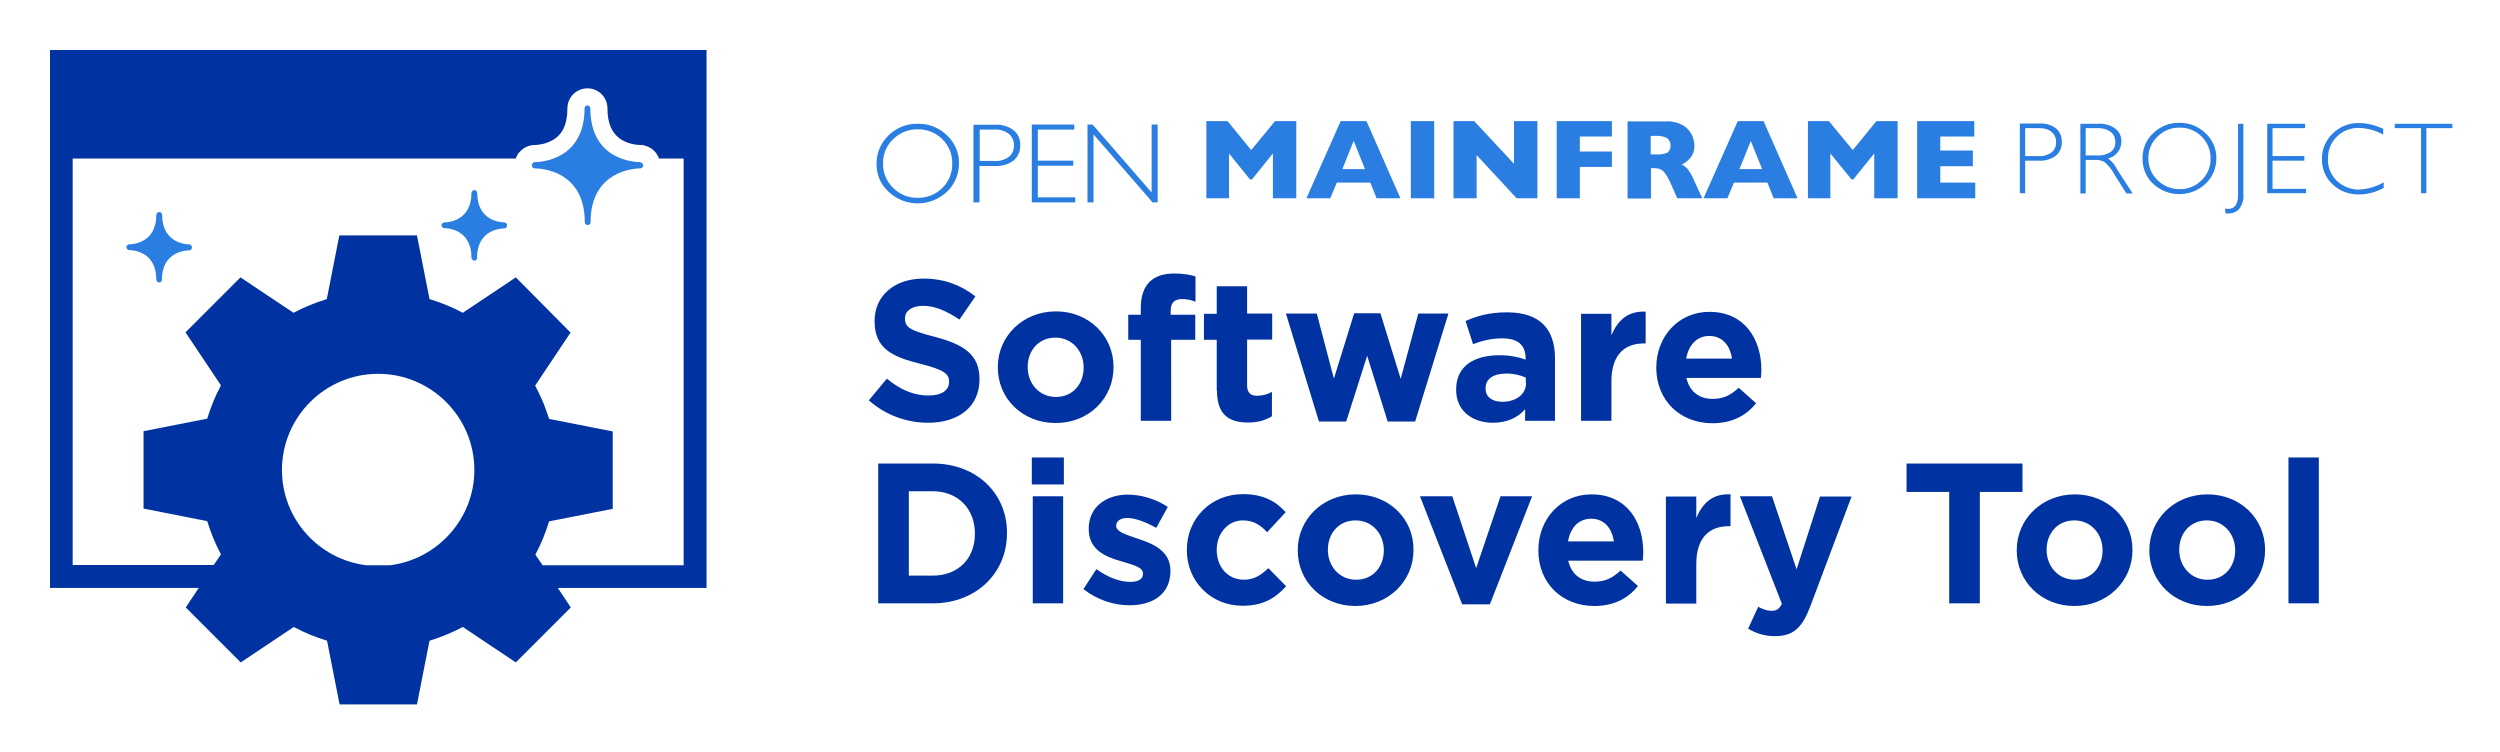 <svg xmlns="http://www.w3.org/2000/svg" role="img" viewBox="-18.94 -18.94 1036.88 311.88"><title>Software Discovery Tool logo</title><style>svg {enable-background:new 0 0 1000 275}</style><style>.st1{fill:#2a7de1}.st2{fill:#0033a1}</style><path fill="none" d="M543.3 196.9c-7.2 0-11.5 5.6-11.5 12.1v.2c0 6.5 4.7 12.3 11.7 12.3 7.2 0 11.5-5.6 11.5-12.1v-.2c0-6.6-4.8-12.3-11.7-12.3zM832 44.3c1.3-1.1 2-2.7 1.9-4.3.1-1.6-.6-3.2-1.8-4.2-1.5-1.1-3.4-1.7-5.3-1.6h-5.6v11.7h5.4c1.8.1 3.8-.4 5.4-1.6zm-124.8-4.8l-4.7 11.7h9.4zm-66.1 156.7c-5.2 0-8.6 3.7-9.6 9.4h19c-.8-5.6-4.1-9.4-9.4-9.4zM361.7 63.1c3.8.1 7.5-1.4 10.2-4.1 2.7-2.6 4.2-6.3 4.1-10.1.1-3.8-1.4-7.5-4.1-10.1-2.7-2.7-6.4-4.2-10.2-4.1-3.8-.1-7.5 1.4-10.2 4.1-2.7 2.6-4.3 6.3-4.2 10.1-.1 3.8 1.4 7.5 4.2 10.1 2.7 2.7 6.4 4.2 10.2 4.1zm235.6 79v.2c0 3.4 2.8 5.4 6.9 5.4 5.9 0 9.9-3.2 9.9-7.8v-2.2c-2.2-1-5-1.7-8-1.7-5.5 0-8.8 2.2-8.8 6.1zm-197.9-96c1.4-1.2 2.2-3 2.1-4.8.1-1.8-.7-3.6-2.1-4.7-1.7-1.3-3.8-1.9-5.9-1.8h-6.3v13h6c2.3.2 4.4-.4 6.2-1.7zM690 120.4c-5.2 0-8.6 3.7-9.6 9.4h19c-.8-5.6-4.1-9.4-9.4-9.4zm-322.1 64.4H358v35h9.9c10.4 0 17.5-7 17.5-17.3v-.2c0-10.3-7-17.5-17.5-17.5zm62.6-51.2v-.2c0-6.5-4.7-12.3-11.7-12.3-7.2 0-11.5 5.6-11.5 12.1v.2c0 6.5 4.7 12.3 11.7 12.3 7.2 0 11.5-5.6 11.5-12.1zm112-94.1l-4.8 11.7h9.5zM674 41.4c.1-1.2-.4-2.4-1.5-3.1-1.5-.7-3.1-1-4.7-.9h-2v7.7h2.1c1.7.1 3.3-.1 4.8-.8.9-.6 1.4-1.8 1.3-2.9zm222.4 155.5c-7.2 0-11.5 5.6-11.5 12.1v.2c0 6.5 4.7 12.3 11.7 12.3 7.2 0 11.5-5.6 11.5-12.1v-.2c0-6.6-4.7-12.3-11.7-12.3zm-38-157c.1-1.6-.7-3.2-2-4.2-1.7-1.1-3.7-1.6-5.6-1.5h-4.7v11.3h4.8c2 .1 3.9-.4 5.6-1.5 1.3-.9 2-2.5 1.9-4.1zM885 59.5c3.4.1 6.7-1.3 9.1-3.7 2.4-2.4 3.8-5.6 3.7-9 .1-3.4-1.3-6.7-3.7-9.1-2.4-2.4-5.7-3.8-9.1-3.7-3.4-.1-6.7 1.3-9.2 3.7-2.5 2.4-3.8 5.7-3.8 9.1-.1 3.4 1.3 6.7 3.8 9 2.5 2.5 5.8 3.8 9.2 3.7zm-43.6 137.4c-7.2 0-11.5 5.6-11.5 12.1v.2c0 6.5 4.7 12.3 11.7 12.3 7.2 0 11.5-5.6 11.5-12.1v-.2c0-6.6-4.7-12.3-11.7-12.3z"/><path d="M821.1 47.7h5.5c2.6.2 5.1-.6 7.2-2.1 1.6-1.4 2.5-3.5 2.4-5.7.1-2.1-.8-4.2-2.4-5.6-2-1.5-4.5-2.2-7-2h-8v28.9h2.2V47.7zm0-13.5h5.6c1.9-.1 3.8.4 5.3 1.6 1.2 1.1 1.9 2.6 1.8 4.2.1 1.7-.6 3.3-1.9 4.3-1.6 1.1-3.5 1.7-5.5 1.5H821V34.2zm34.3 12.6c3.2-.8 5.5-3.7 5.5-7 .1-2.1-.8-4.1-2.5-5.4-2.1-1.5-4.6-2.2-7.1-2h-7.4v28.9h2.2V47.4h3.9c1.4-.1 2.9.2 4.1 1 1.6 1.4 2.9 3.1 3.9 5l5 7.9h2.6l-6.5-10c-.8-1.8-2.1-3.3-3.7-4.5zm-4.5-1.3h-4.8V34.2h4.7c2-.1 4 .4 5.6 1.5 1.3 1 2 2.5 2 4.2.1 1.6-.6 3.2-1.9 4.2-1.7 1-3.6 1.6-5.6 1.4zm44.9 11.8c2.9-2.7 4.5-6.5 4.5-10.5.1-4-1.6-7.8-4.5-10.5-2.9-2.8-6.8-4.4-10.9-4.3-4-.1-7.9 1.5-10.8 4.3-2.9 2.7-4.5 6.5-4.4 10.5-.1 4 1.5 7.8 4.4 10.5 6.1 5.7 15.6 5.7 21.7 0zm-19.9-19.6c2.4-2.4 5.7-3.8 9.2-3.7 3.4-.1 6.7 1.3 9.1 3.7 2.4 2.4 3.8 5.7 3.7 9.1.1 3.4-1.3 6.7-3.7 9-2.4 2.4-5.7 3.8-9.1 3.7-3.4.1-6.7-1.3-9.2-3.7-2.5-2.4-3.8-5.6-3.8-9-.1-3.4 1.3-6.7 3.8-9.1zm29.5 31.9c1.6 0 3.2-.6 4.3-1.8 1.4-1.9 2.1-4.2 1.8-6.6V32.4h-2.2v29.5c0 3.9-1.4 5.8-4.1 5.8-.4 0-.9-.1-1.3-.2l.2 2.1h1.3zm32.1-10.2h-13.9V47.7h13.2v-1.9h-13.2V34.2h13.5v-1.8h-15.7v28.8h16.1zm12.7-3.4c-2.4-2.4-3.8-5.7-3.6-9.1-.1-3.4 1.2-6.7 3.6-9.1 2.4-2.4 5.6-3.7 9-3.7 3.6.1 7.1 1 10.3 2.8v-2.4c-3.2-1.5-6.6-2.4-10.2-2.4-4-.1-7.8 1.5-10.7 4.3-2.9 2.7-4.6 6.6-4.5 10.6-.1 4 1.5 7.8 4.4 10.5 2.9 2.8 6.9 4.3 11 4.2 3.6 0 7.1-1 10.2-2.7v-2.3c-3.1 1.8-6.7 2.8-10.3 3-3.3 0-6.7-1.3-9.2-3.7zm24.1-23.6v1.8h10.9v27h2.2v-27h10.8v-1.8zM490.8 44.7l8.7 10.8h.8l8.7-10.8v18.6h9.7v-32h-8.8l-9.9 12-9.8-12h-8.8v32h9.4zm44.7 12.1h13.9l2.6 6.5h9.9l-14.1-32h-10.7l-14.2 32h9.9l2.7-6.5zm7-17.3l4.7 11.7h-9.4l4.7-11.7zm23.7-8.2h9.7v32h-9.7zm27.3 14.1l16.6 17.9h8.6v-32H609V49l-16.5-17.7h-8.6v32h9.6zm42.8 4.9h13.3v-6.4h-13.3v-6.2h13.3v-6.4h-22.9v32h9.6zm35.4 2.7c1 1.4 1.8 3 2.5 4.6l2.5 5.7h10.4l-3.2-6.9c-.7-1.8-1.6-3.4-2.7-5-.7-.9-1.6-1.6-2.6-2.1.8-.4 1.6-.9 2.3-1.5.8-.7 1.5-1.5 2-2.4.7-1.3 1-2.7.9-4.1 0-1.5-.4-3-1.1-4.4-.8-1.6-2.1-3-3.7-3.9-2-1.1-4.2-1.7-6.5-1.6h-16.4v32h9.7V50.8h1.1c.9 0 1.8.1 2.7.4.8.4 1.6 1 2.1 1.8zm-3.9-7.9h-2.1v-7.7h2c1.6-.1 3.3.2 4.7.9 1 .7 1.6 1.9 1.5 3.1.1 1.2-.4 2.3-1.3 3-1.5.6-3.1.8-4.8.7zm32.4 11.7h13.9l2.6 6.5h9.9l-14.1-32h-10.7l-14.2 32h9.9l2.7-6.5zm7-17.3l4.7 11.7h-9.4l4.7-11.7zm42.3 3.8l-9.9-12h-8.7v32h9.3V44.7l8.8 10.8h.7l8.7-10.8v18.6h9.7v-32h-8.8zm50.8 13.5h-14.5V50h13.5v-6.5h-13.5v-5.8h14.1v-6.4h-23.7v32h24.1zm-426.5 3.8c3.2-3 5-7.3 5-11.7.1-4.4-1.7-8.7-5-11.7-3.2-3.2-7.6-4.9-12.1-4.8-4.5-.1-8.9 1.6-12.1 4.8-3.2 3-5 7.3-5 11.7-.1 4.4 1.7 8.7 5 11.7 6.7 6.4 17.4 6.4 24.2 0zm-22.3-21.8c2.7-2.7 6.4-4.2 10.2-4.1 3.8-.1 7.5 1.4 10.2 4.1 2.7 2.7 4.2 6.3 4.1 10.1.1 3.8-1.4 7.5-4.1 10.1-2.7 2.7-6.4 4.2-10.2 4.1-3.8.1-7.5-1.4-10.2-4.1-2.7-2.6-4.3-6.3-4.2-10.1-.1-3.8 1.4-7.5 4.2-10.1zm35.8 11.1h6.2c2.9.2 5.7-.6 8-2.3 1.8-1.6 2.8-3.9 2.7-6.3.1-2.4-.9-4.7-2.7-6.2-2.3-1.7-5-2.5-7.8-2.3h-8.9V65h2.5V49.9zm0-15.1h6.3c2.1-.1 4.2.5 5.9 1.8 1.4 1.2 2.1 2.9 2.1 4.7.1 1.9-.7 3.6-2.1 4.8-1.8 1.3-4 1.9-6.1 1.7h-6v-13zM427 62.9h-15.5V49.8h14.7v-2.1h-14.7V34.8h15.1v-2.1H409V65h18zm7.6-26.1L459.1 65h2.1V32.7h-2.5v28.2l-24.5-28.2h-2.1V65h2.5z" class="st1"/><path d="M366.2 145.1c-6.6 0-12.1-2.7-17.3-7l-7.5 9c7 6.2 15.8 9.3 24.6 9.3 12.5 0 21.3-6.5 21.3-18v-.2c0-10.1-6.6-14.3-18.4-17.4-10-2.6-12.5-3.8-12.5-7.6v-.2c0-2.8 2.6-5.1 7.5-5.1s9.9 2.2 15.1 5.7l6.6-9.6c-5.9-4.7-13.1-7.4-21.5-7.4-11.9 0-20.3 7-20.3 17.5v.2c0 11.5 7.5 14.8 19.2 17.7 9.7 2.5 11.7 4.1 11.7 7.4v.2c-.1 3.5-3.3 5.5-8.5 5.5zm76.7-11.7v-.2c0-12.8-10.2-23-23.9-23-13.8 0-24.1 10.4-24.1 23.1v.2c0 12.8 10.2 23 23.9 23 13.9.1 24.1-10.3 24.1-23.1zm-35.6 0v-.2c0-6.5 4.3-12.1 11.5-12.1 7 0 11.7 5.7 11.7 12.3v.2c0 6.5-4.3 12.1-11.5 12.1-7 0-11.7-5.7-11.7-12.3zm69.5-21.8h-10.2v-1.7c0-3.3 1.7-4.8 4.6-4.8 2.2 0 3.9.4 5.7 1.1V95.7c-2.3-.7-5-1.2-8.9-1.2-4.5 0-7.9 1.2-10.2 3.5-2.3 2.3-3.6 5.9-3.6 10.8v2.8H449V122h5.2v33.6h12.6V122h10v-10.4zm9 31.4c0 10.3 5.2 13.3 12.9 13.3 4.2 0 7.3-1 9.9-2.6v-10.1c-1.8 1-3.9 1.6-6.2 1.6-2.8 0-4.1-1.4-4.1-4.3v-19h10.4v-10.8h-10.4V99.8h-12.6v11.4h-5.3V122h5.3v21zm83.5-31.9l-7.3 27.1-8.4-27.2h-10.9l-8.4 27.1-7.1-27h-12.8l13.7 44.8h11.3l8.7-27.3 8.5 27.3H568l13.8-44.8zm19.6 3.1l3.1 9.6c4.1-1.5 7.5-2.4 12.3-2.4 6.3 0 9.5 2.9 9.5 8.1v.7c-3.1-1.1-6.4-1.8-10.9-1.8-10.5 0-17.9 4.5-17.9 14.2v.2c0 8.8 6.9 13.6 15.2 13.6 6.1 0 10.4-2.2 13.4-5.6v4.8H626v-25.8c0-6-1.5-10.9-4.8-14.2-3.1-3.1-8.1-5-15-5-7.6 0-12.4 1.5-17.3 3.6zm25.1 25.7c0 4.6-4 7.8-9.9 7.8-4.1 0-6.9-2-6.9-5.4v-.2c0-4 3.3-6.1 8.7-6.1 3.1 0 5.9.7 8 1.7v2.2zm35.4-19.8v-8.9h-12.6v44.4h12.6v-16.4c0-10.6 5.1-15.7 13.5-15.7h.7v-13.2c-7.5-.3-11.6 3.7-14.2 9.8zm41.9 36.5c8 0 14-3.1 18.1-8.3l-7.2-6.4c-3.5 3.2-6.5 4.6-10.8 4.6-5.6 0-9.6-3-10.9-8.7h30.9c.1-1.2.2-2.3.2-3.3 0-12.6-6.8-24.1-21.6-24.1-12.9 0-22 10.4-22 23.1v.2c.1 13.5 9.9 22.9 23.3 22.9zm-1.3-36.2c5.3 0 8.6 3.8 9.4 9.4h-19c1-5.6 4.4-9.4 9.6-9.4zm-322.1 52.9h-22.6v58h22.6c18.2 0 30.8-12.7 30.8-29v-.2c.1-16.3-12.5-28.8-30.8-28.8zm17.5 29.2c0 10.3-7 17.3-17.5 17.3H358v-35h9.9c10.4 0 17.5 7.2 17.5 17.5v.2zm23.6-31.7h13.3V182H409zm.4 16.1H422v44.4h-12.6zm43.6 17.6c-4.8-1.7-9-2.8-9-5.3v-.2c0-1.7 1.6-3.1 4.6-3.1 3.2 0 7.6 1.6 12 4.1l4.8-8.7c-4.8-3.2-10.9-5.1-16.6-5.1-8.9 0-16.2 5.1-16.2 14.1v.2c0 8.6 7 11.5 13.3 13.3 4.9 1.5 9.2 2.4 9.2 5.1v.2c0 2-1.7 3.3-5.3 3.3-4.1 0-9.2-1.8-14-5.3l-5.4 8.3c5.9 4.6 12.8 6.7 19.1 6.7 9.6 0 17-4.5 17-14.3v-.2c-.1-8.1-7.3-11.1-13.5-13.1zm44 17c-6.9 0-11.3-5.5-11.3-12.3v-.2c0-6.5 4.5-12.1 10.8-12.1 4.5 0 7.3 1.9 10.1 4.9l7.7-8.3c-4.1-4.6-9.4-7.5-17.7-7.5-13.6 0-23.3 10.4-23.3 23.1v.2c0 12.7 9.8 23 23.1 23 8.9 0 13.8-3.4 18.1-8.1l-7.4-7.5c-3 2.9-5.9 4.8-10.1 4.8zm46.4-35.4c-13.8 0-24.1 10.4-24.1 23.1v.2c0 12.8 10.2 23 23.9 23 13.8 0 24.1-10.4 24.1-23.1v-.3c.1-12.7-10.1-22.9-23.9-22.9zm11.6 23.3c0 6.5-4.3 12.1-11.5 12.1-7 0-11.7-5.7-11.7-12.3v-.2c0-6.5 4.3-12.1 11.5-12.1 7 0 11.7 5.7 11.7 12.3v.2zm38.3 7.3l-9.9-29.8H570l17.5 44.8H599l17.5-44.8h-13.1zm47.8-30.6c-12.9 0-22 10.4-22 23.1v.2c0 13.6 9.9 23 23.2 23 8 0 14-3.1 18.1-8.3l-7.2-6.4c-3.5 3.2-6.5 4.6-10.8 4.6-5.6 0-9.6-3-10.9-8.7h30.9c.1-1.2.2-2.3.2-3.3.1-12.7-6.7-24.2-21.5-24.2zm-9.7 19.5c1-5.7 4.4-9.4 9.6-9.4 5.3 0 8.6 3.8 9.4 9.4h-19zm53.2-9.7V187H672v44.4h12.6V215c0-10.6 5.1-15.7 13.5-15.7h.7v-13.2c-7.4-.4-11.6 3.6-14.2 9.8zm41.6 21.3L716 186.9h-13.3l17.4 44.6c-1.1 2.2-2.2 2.9-4.4 2.9-1.7 0-3.7-.7-5.4-1.7l-4.2 9.1c3.2 1.9 6.6 3.1 11.2 3.1 7.5 0 11.2-3.4 14.6-12.4L749 187h-13.1l-9.7 30.2zm93.7-43.9h-48.1v11.8h17.7v46.2h12.7v-46.2h17.7zm21.7 12.8c-13.8 0-24.1 10.4-24.1 23.1v.2c0 12.8 10.2 23 23.9 23 13.8 0 24.1-10.4 24.1-23.1v-.3c0-12.7-10.2-22.9-23.9-22.9zm11.5 23.3c0 6.5-4.3 12.1-11.5 12.1-7 0-11.7-5.7-11.7-12.3v-.2c0-6.5 4.3-12.1 11.5-12.1 7 0 11.7 5.7 11.7 12.3v.2zm43.5-23.3c-13.8 0-24.1 10.4-24.1 23.1v.2c0 12.8 10.2 23 23.9 23 13.8 0 24.1-10.4 24.1-23.1v-.3c0-12.7-10.1-22.9-23.9-22.9zm11.5 23.3c0 6.5-4.3 12.1-11.5 12.1-7 0-11.7-5.7-11.7-12.3v-.2c0-6.5 4.3-12.1 11.5-12.1 7 0 11.7 5.7 11.7 12.3v.2zm22.1-38.6h12.6v60.5h-12.6z" class="st2"/><path d="M202.9 50.9c2.2 0 20.7.7 20.7 22.3 0 .7.6 1.2 1.2 1.2.7 0 1.2-.6 1.2-1.2 0-21.5 18.5-22.3 20.6-22.3.5 0 .8-.3 1.1-.7.2-.4.2-.8-.1-1.2-.2-.4-.7-.6-1-.7-2.2 0-20.7-.7-20.7-22.3 0-.7-.6-1.2-1.2-1.2-.7 0-1.2.6-1.2 1.2 0 21.6-18.6 22.3-20.6 22.3-.3 0-.6.1-.7.3-.2.1-.3.3-.4.4-.2.4-.2.8 0 1.2.1.4.6.7 1.1.7zM59.5 82.4c-1.1 0-11.2-.4-11.2-12.2 0-.7-.6-1.2-1.2-1.2-.7 0-1.2.6-1.2 1.2 0 11.8-10.1 12.2-11.2 12.2h-.1c-.7.1-1.1.6-1.1 1.2 0 .7.6 1.2 1.2 1.2 1.2 0 11.2.4 11.2 12.2 0 .7.6 1.2 1.2 1.2.6.1 1.1-.5 1.1-1.1 0-11.8 10.1-12.2 11.2-12.2h.1c.7 0 1.2-.6 1.2-1.3 0-.6-.6-1.2-1.2-1.2zm105.9-6.7c1.2 0 11.2.4 11.2 12.2 0 .7.6 1.2 1.2 1.2.6.2 1.1-.4 1.1-1.1 0-11.8 10.1-12.2 11.2-12.2h.1c.7 0 1.2-.6 1.2-1.3 0-.7-.6-1.2-1.2-1.2-1.1 0-11.2-.4-11.2-12.2 0-.7-.6-1.2-1.2-1.2s-1.2.6-1.2 1.2c0 11.8-10.1 12.2-11.2 12.2h-.1c-.7.1-1.1.6-1.1 1.2-.1.6.5 1.2 1.2 1.2z" class="st1"/><path d="M1.8 1.8v223.1h61.7l-5.4 8.1 22.8 22.8 22-14.7c4.4 2.4 9 4.2 13.8 5.7l5.2 26.4H154l5.2-26.4c4.8-1.5 9.3-3.3 13.8-5.7l22 14.7 22.8-22.8-5.4-8.1h61.7V1.8H1.8zm141.1 213.7H133c-19.7-2.4-35-19.2-35-39.5 0-22 17.9-39.9 39.9-39.9s39.9 17.9 39.9 39.9c0 20.2-15.3 37-34.9 39.5zm121.8 0h-58.6l-3-4.4c2.4-4.4 4.2-9 5.7-13.8l26.4-5.2V160l-26.4-5.2c-.4-1.2-.8-2.4-1.2-3.5-.6-1.8-1.3-3.5-2.1-5.2-.7-1.7-1.6-3.4-2.5-5.1l14.7-22L195 96.1l-22 14.7c-4.4-2.4-9-4.2-13.8-5.7L154 78.7h-32.2l-5.2 26.4c-4.8 1.5-9.3 3.3-13.8 5.7l-22-14.7L58 118.9l14.7 22c-2.4 4.4-4.2 9-5.7 13.8l-26.4 5.2V192l26.4 5.2c1.5 4.8 3.3 9.3 5.7 13.8l-3 4.4H11.2V46.8H195c.1-.3.2-.7.4-1l.5-1 .6-.6c.3-.4.8-.9 1.5-1.4 1.4-1.1 3.2-1.6 4.9-1.6 0 0 4 0 7.5-2.1 4.1-2.4 6-6.7 6-13.1 0-4.6 3.7-8.3 8.3-8.3s8.3 3.7 8.3 8.3c0 6.4 2 10.7 6 13.1 3.5 2.1 7.4 2.1 7.6 2.1h.9l.8.2c2.3.6 4.2 1.9 5.3 3.8.3.5.6 1.1.8 1.6h10.2v168.7z" class="st2"/></svg>